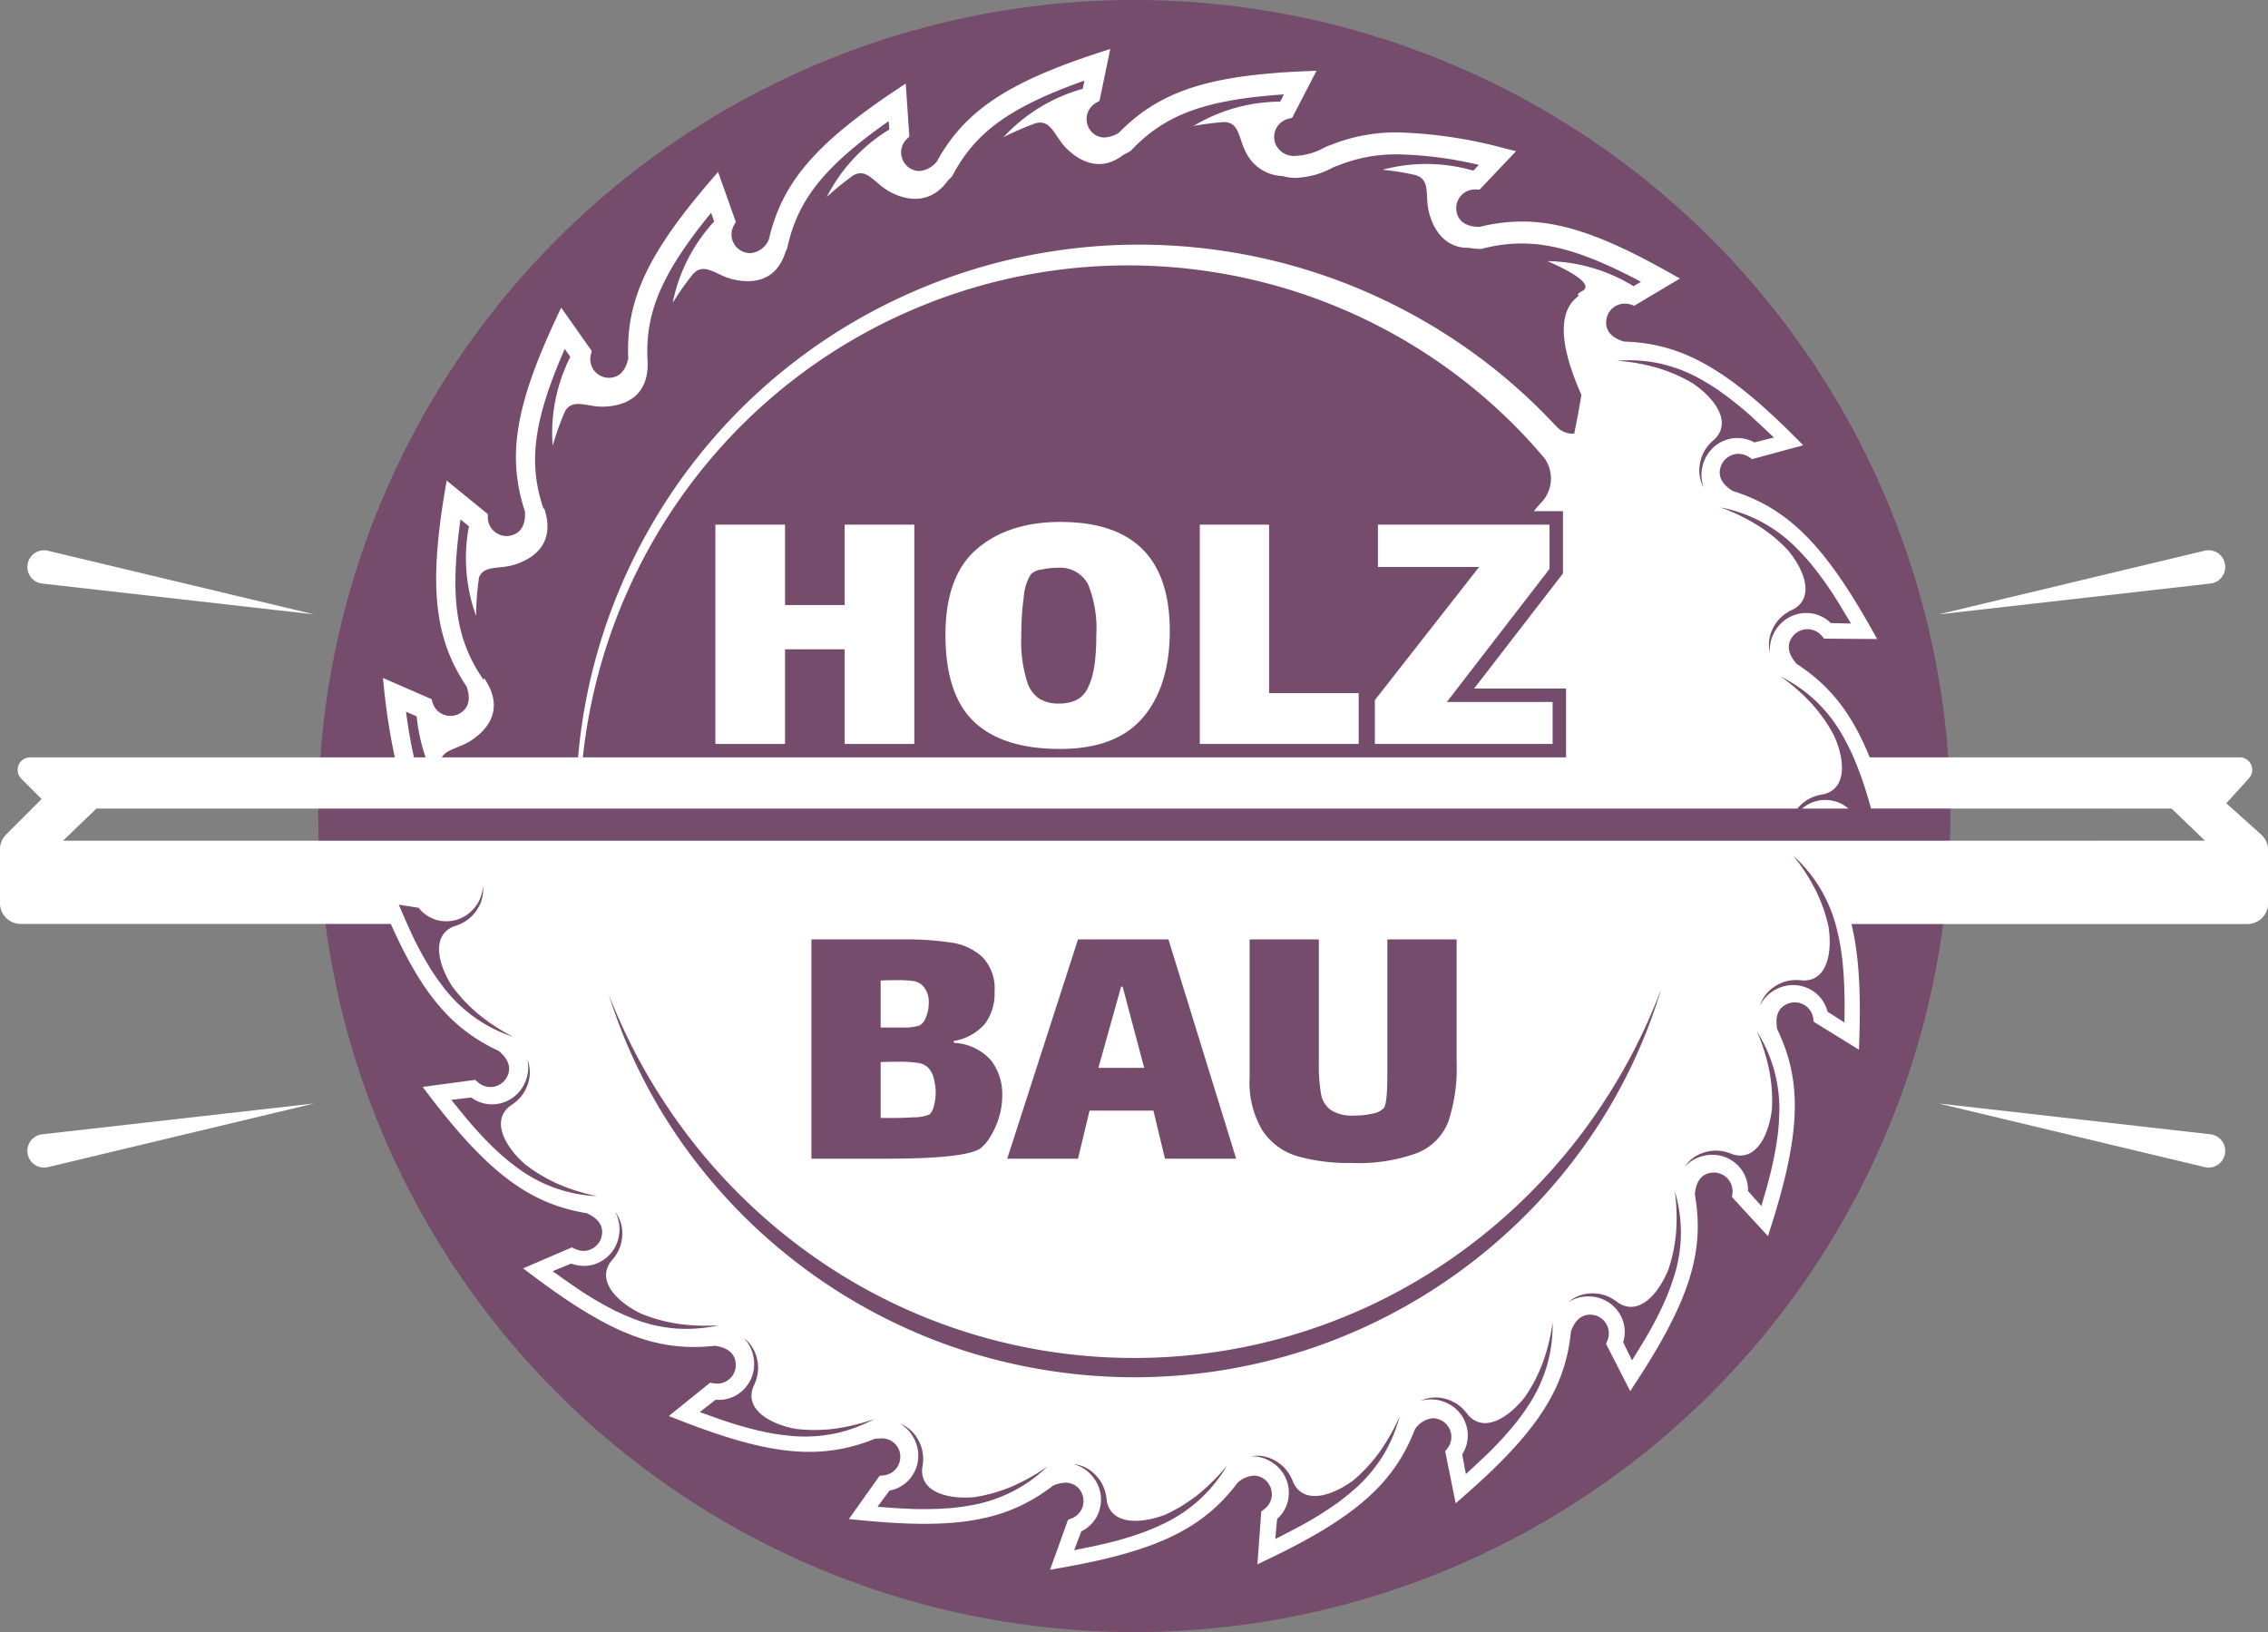<svg id="Komponente_19_1" data-name="Komponente 19 – 1" xmlns="http://www.w3.org/2000/svg" width="277.922" height="200" viewBox="0 0 277.922 200">
  <rect x="0" y="0" width="277.922" height="200" fill="#808080" stroke="none"/>
  <g id="Gruppe_2296" data-name="Gruppe 2296" transform="translate(-1033 -444)">
    <circle id="Ellipse_2" data-name="Ellipse 2" cx="100" cy="100" r="100" transform="translate(1072 444)" fill="#6a1857" opacity="0.5"/>
    <g id="Gruppe_2290" data-name="Gruppe 2290" transform="translate(877.814 1243)">
      <g id="Gruppe_2286" data-name="Gruppe 2286">
        <path id="Pfad_11157" data-name="Pfad 11157" d="M310.7-714.058v-20.651H302.21v26.874h19.473v-6.224Z" fill="#fff"/>
        <path id="Pfad_11158" data-name="Pfad 11158" d="M345.445-712.974H332.478l12.589-16.313v-5.422H324.039v5.186h12.4L323.663-713.21v5.376h21.783v-5.14Z" fill="#fff"/>
      </g>
      <g id="Gruppe_2287" data-name="Gruppe 2287">
        <path id="Pfad_11159" data-name="Pfad 11159" d="M268.9-668.184a2.209,2.209,0,0,0-1.2-.564,16.413,16.413,0,0,0-2.617-.142q-1.179,0-1.982.046v6.837q2.217.047,3.962-.071a5.126,5.126,0,0,0,2.028-.353,2.142,2.142,0,0,0,.541-1.061,5.961,5.961,0,0,0,.213-1.579,6.49,6.49,0,0,0-.259-1.862A2.682,2.682,0,0,0,268.9-668.184Z" fill="#fff"/>
        <path id="Pfad_11160" data-name="Pfad 11160" d="M292.566-678.084l-2.78,9.947h5.61l-2.64-9.947Z" fill="#fff"/>
        <path id="Pfad_11161" data-name="Pfad 11161" d="M265.55-673.086a7.215,7.215,0,0,0,2.312-.236,1.842,1.842,0,0,0,.777-.99,4.277,4.277,0,0,0,.353-1.746,2.882,2.882,0,0,0-.706-2.122,2.094,2.094,0,0,0-1.109-.589,12.239,12.239,0,0,0-2-.117q-1.37,0-2.076.046v5.754h2.452Z" fill="#fff"/>
      </g>
      <g id="Gruppe_2288" data-name="Gruppe 2288">
        <path id="Pfad_11162" data-name="Pfad 11162" d="M193.662-723.713l-33.308-3.775a2.046,2.046,0,0,1-1.8-2.263,2.044,2.044,0,0,1,2.263-1.8,1.957,1.957,0,0,1,.245.043Z" fill="#fff"/>
        <path id="Pfad_11163" data-name="Pfad 11163" d="M193.662-663.774l-32.6,7.8a2.046,2.046,0,0,1-2.465-1.514,2.046,2.046,0,0,1,1.514-2.466c.078-.018.167-.033.245-.043Z" fill="#fff"/>
        <path id="Pfad_11164" data-name="Pfad 11164" d="M392.745-663.774,426.053-660a2.047,2.047,0,0,1,1.8,2.263,2.046,2.046,0,0,1-2.263,1.8,2.477,2.477,0,0,1-.246-.043Z" fill="#fff"/>
        <path id="Pfad_11165" data-name="Pfad 11165" d="M392.745-723.713l32.6-7.8A2.046,2.046,0,0,1,427.812-730a2.047,2.047,0,0,1-1.514,2.466,2.382,2.382,0,0,1-.245.043Z" fill="#fff"/>
      </g>
      <path id="Pfad_11166" data-name="Pfad 11166" d="M242.849-734.709h8.536v9.854h7.307v-9.854h8.534v26.875h-8.534v-11.6h-7.307v11.6h-8.536Z" fill="#fff"/>
      <path id="Pfad_11167" data-name="Pfad 11167" d="M274.557-710.545q-3.515-3.324-3.513-10.68,0-7.212,3.868-10.514t10.231-3.3q13.387,0,13.389,13.344,0,6.742-3.277,10.607t-10.16,3.866Q278.068-707.222,274.557-710.545Zm12.566-2.688a3.135,3.135,0,0,0,1.414-1.579q.99-1.934.99-6.317a14.472,14.472,0,0,0-.99-6.224,3.854,3.854,0,0,0-3.63-2.076,10.408,10.408,0,0,0-2.051.213,2.28,2.28,0,0,0-1.345.589,6.077,6.077,0,0,0-.873,2.8,33.515,33.515,0,0,0-.3,4.693,16.393,16.393,0,0,0,.754,5.8,3.77,3.77,0,0,0,1.462,1.957,4.366,4.366,0,0,0,2.358.591A4.929,4.929,0,0,0,287.123-713.233Z" fill="#fff"/>
      <g id="Gruppe_2289" data-name="Gruppe 2289">
        <g id="Gruppe_2300" data-name="Gruppe 2300">
          <path id="Pfad_11168" data-name="Pfad 11168" d="M432.262-696.74,428-700.565l2.78-3.063a1.532,1.532,0,0,0-1.134-2.561H384.3c-2.212-5.474-4.928-8.837-8.934-11.444-1.726-1.9-.712-3.125-.4-3.509a2.329,2.329,0,0,1,1.717-.756,2.314,2.314,0,0,1,1.8.886l.235.274,6.5.049-.667-1.188c-5.834-10.391-10.308-14.846-17.055-16.964-2.173-1.363-1.528-2.818-1.327-3.273a2.319,2.319,0,0,1,2.037-1.272,2.461,2.461,0,0,1,1.38.451l.3.2,6.274-1.7-.962-.965c-8.418-8.436-13.926-11.52-20.994-11.743-2.461-.727-2.231-2.3-2.16-2.794a2.294,2.294,0,0,1,2.219-1.855,2.71,2.71,0,0,1,.851.144l.343.112,5.583-3.331-1.186-.669c-7.951-4.487-13.214-6.317-18.167-6.317a21.616,21.616,0,0,0-5.215.662c-2.566-.037-2.769-1.616-2.832-2.109a2.333,2.333,0,0,1,.6-1.752,2.283,2.283,0,0,1,1.748-.726c.047,0,.1,0,.143,0l.36.017,4.479-4.713-1.322-.325a56.086,56.086,0,0,0-13.083-1.975,21.31,21.31,0,0,0-8.281,1.53,6.6,6.6,0,0,0-.954.4,7.791,7.791,0,0,1-3.373.945,2.45,2.45,0,0,1-2.485-1.495,2.363,2.363,0,0,1,.114-1.9,2.324,2.324,0,0,1,1.591-1.177l.351-.085,2.985-5.775-1.361.057c-11.906.5-17.9,2.474-22.845,7.532a3.6,3.6,0,0,1-1.809.59,2.15,2.15,0,0,1-1.711-.887,2.367,2.367,0,0,1-.4-1.857,2.323,2.323,0,0,1,1.216-1.562l.315-.176L291.241-793l-1.3.422c-11.331,3.689-16.575,7.205-19.972,13.407a3.145,3.145,0,0,1-2.124,1.132,2.351,2.351,0,0,1-1.345-.47,2.357,2.357,0,0,1-.886-1.68,2.316,2.316,0,0,1,.75-1.832l.255-.254-.445-6.487-1.133.755c-9.919,6.605-14.022,11.4-15.623,18.292a2.664,2.664,0,0,1-2.274,1.734,2.717,2.717,0,0,1-.889-.163,2.359,2.359,0,0,1-1.306-1.379,2.321,2.321,0,0,1,.229-1.966l.177-.314-2.175-6.127-.889,1.033c-7.773,9.033-10.431,14.759-10.117,21.824-.338,1.573-1.151,2.371-2.418,2.371-.077,0-.155,0-.205-.006a2.356,2.356,0,0,1-1.629-.976,2.322,2.322,0,0,1-.31-1.955l.087-.351-3.746-5.314-.577,1.234c-5.053,10.793-6.071,17.023-3.865,23.743.157,2.561-1.4,2.883-1.889,2.984a2.079,2.079,0,0,1-.347.028,2.293,2.293,0,0,1-2.31-2.329l-.011-.361-5.038-4.109-.224,1.344c-1.959,11.756-1.261,18.029,2.673,23.906.841,2.424-.573,3.155-1.015,3.383a2.268,2.268,0,0,1-.957.206,2.275,2.275,0,0,1-2.221-1.706l-.108-.344-5.959-2.6.146,1.354a76.036,76.036,0,0,0,1.319,8.382h-44.69a1.532,1.532,0,0,0-1.083,2.615l2.49,2.49-4.357,4.357a2.552,2.552,0,0,0-.748,1.8v6.6a2.552,2.552,0,0,0,2.553,2.552h45.342c3.849,8.66,7.523,12.91,13.216,15.558,1.977,1.636,1.146,2.994.887,3.418a2.343,2.343,0,0,1-1.9,1.014,2.375,2.375,0,0,1-1.592-.647l-.271-.239-6.443.869.828,1.082c7.241,9.466,12.3,13.244,19.276,14.39,2.345,1.043,1.911,2.574,1.776,3.053a2.318,2.318,0,0,1-2.144,1.568,2.573,2.573,0,0,1-1.123-.274l-.325-.156-5.971,2.572,1.088.819c8.539,6.424,13.921,8.813,19.856,8.813a23.377,23.377,0,0,0,2.585-.148c2.538.373,2.533,1.965,2.532,2.462a2.277,2.277,0,0,1-2.286,2.174,2.928,2.928,0,0,1-.512-.047l-.355-.064-5.058,4.086,1.269.495c6.991,2.73,11.764,3.895,15.961,3.895a20.754,20.754,0,0,0,7.984-1.594,5.08,5.08,0,0,1,.647-.043,2.254,2.254,0,0,1,2.455,1.731,2.359,2.359,0,0,1-.38,1.861,2.321,2.321,0,0,1-1.742.941l-.359.035-3.77,5.3,1.356.135c3.043.3,5.625.452,7.892.452,6.877,0,11.46-1.359,15.787-4.687a4,4,0,0,1,1.532-.352,2.124,2.124,0,0,1,1.91,1.143,2.359,2.359,0,0,1,.136,1.9,2.324,2.324,0,0,1-1.424,1.375l-.336.13-2.2,6.117,1.341-.235c11.739-2.054,17.426-4.8,21.664-10.457a3.331,3.331,0,0,1,1.99-.84,2.212,2.212,0,0,1,1.538.675,2.362,2.362,0,0,1,.641,1.788,2.324,2.324,0,0,1-1,1.708l-.289.216-.474,6.484,1.228-.588c10.752-5.14,15.49-9.312,18.046-15.9a2.945,2.945,0,0,1,2.209-1.417,2.492,2.492,0,0,1,1.144.307,2.359,2.359,0,0,1,1.1,1.549,2.322,2.322,0,0,1-.5,1.915l-.22.285,1.29,6.372,1.025-.9c8.969-7.846,12.409-13.141,13.1-20.179.5-1.351,1.281-2.036,2.33-2.036a2.979,2.979,0,0,1,.6.064,2.363,2.363,0,0,1,1.476,1.2,2.323,2.323,0,0,1,.03,1.98l-.135.334,2.959,5.789.746-1.139c6.524-9.973,8.41-16,7.175-22.961.2-2.557,1.794-2.656,2.29-2.688h.047a2.335,2.335,0,0,1,1.713.775,2.342,2.342,0,0,1,.546,1.879l-.04.358,4.408,4.779.411-1.3c3.6-11.362,3.792-17.671.726-24.044-.491-2.519,1.012-3.042,1.482-3.206a2.172,2.172,0,0,1,.64-.093,2.273,2.273,0,0,1,2.294,2.026l.059.356,5.532,3.415.046-1.361c.2-5.895-.071-10.37-.961-14.034h48.505a2.551,2.551,0,0,0,2.552-2.552v-6.519A2.552,2.552,0,0,0,432.262-696.74ZM371-735.071a18.07,18.07,0,0,1,4.278,3.182c.308.321.629.632.926.962s.6.66.879,1l.826,1.042.788,1.068c.51.721,1.009,1.451,1.471,2.2.479.741.922,1.5,1.374,2.255l.463.777-.9-.023-1.376-.034-.185,0-.124-.113a4.306,4.306,0,0,0-2.276-1.085,4.474,4.474,0,0,0-2.539.4,4.49,4.49,0,0,0-1.922,1.8,4.451,4.451,0,0,0-.609,2.659,4.3,4.3,0,0,1,.277-2.83,5.092,5.092,0,0,1,.792-1.246,4.962,4.962,0,0,1,1.161-.948,7.366,7.366,0,0,1,.69-.357c2.672-1.536,1.165-5.029-.821-7.337-.154-.152-.309-.305-.46-.462q-.469-.438-.952-.863a21.11,21.11,0,0,0-2.069-1.529,23.912,23.912,0,0,0-4.679-2.267A17.948,17.948,0,0,1,371-735.071Zm-12.4-19.377a18.083,18.083,0,0,1,4.977,1.913c.383.226.776.439,1.151.677s.751.475,1.116.729l1.076.781,1.047.816c.685.558,1.362,1.126,2.009,1.724s1.292,1.2,1.929,1.8l.656.623-.869.22-1.334.337-.18.046-.149-.076a4.316,4.316,0,0,0-2.485-.432,4.471,4.471,0,0,0-2.338,1.066,4.488,4.488,0,0,0-1.365,2.255,4.442,4.442,0,0,0,.129,2.724,4.294,4.294,0,0,1-.495-2.8,5.062,5.062,0,0,1,.428-1.413,4.889,4.889,0,0,1,.863-1.226,7.094,7.094,0,0,1,.567-.529c2.16-2.2-.231-5.158-2.765-6.845-.19-.106-.38-.211-.567-.322q-.57-.3-1.15-.575a21.232,21.232,0,0,0-2.4-.915,23.87,23.87,0,0,0-5.117-.924A17.962,17.962,0,0,1,358.605-754.448ZM212.985-708.3c2.5-1.681,3.824-4.242,1.528-7.6l-.068.22c-3.3-4.8-4.216-9.819-2.83-19.669l1.037.845a20.715,20.715,0,0,0,.876,10.983,33.843,33.843,0,0,1,.355-4.7c.6-1.577,2.5-.967,4.458-1.616,2.86-.947,4.824-3.057,3.518-6.913l-.07.108c-1.844-5.475-1.359-10.546,2.6-19.6l.684.971a20.725,20.725,0,0,0-2.165,10.9,34.485,34.485,0,0,1,1.527-4.246c.989-1.651,2.7-.451,4.858-.553,3.009-.143,5.468-1.647,5.248-5.712l-.011.009c-.266-5.711,1.585-10.45,7.795-18.047l.376,1.059a20.736,20.736,0,0,0-5.082,9.963,34.988,34.988,0,0,1,2.5-3.534h0c1.433-1.5,2.774.182,4.927.675,2.777.635,5.4-.038,6.428-3.471.054-.1.113-.192.164-.3,1.233-5.755,4.254-9.868,12.451-15.63l.07,1.028a20.734,20.734,0,0,0-7.664,8.271,35.231,35.231,0,0,1,3.275-2.665c1.709-.923,2.557,1,4.461,2.026,2.414,1.3,5.185,1.344,7.1-1.372.185-.171.367-.352.543-.55,2.738-5.208,6.756-8.354,16.2-11.7l-.223,1.078c-.013-.037-.024-.062-.024-.062a20.735,20.735,0,0,0-9.666,5.907,35.034,35.034,0,0,1,3.973-1.714c1.928-.468,2.251,1.67,3.822,3.179,1.938,1.862,4.4,2.648,6.9.7a7.8,7.8,0,0,0,.908-.5c4.039-4.277,8.756-6.225,18.75-6.9l-.459.888a20.724,20.724,0,0,0-10.612,2.98,32.38,32.38,0,0,1,3.771-.478c1.973.068,1.708,2.159,2.817,4.03a5.189,5.189,0,0,0,4.32,2.589,5.832,5.832,0,0,0,1.6.217,10.193,10.193,0,0,0,4.448-1.2,3.836,3.836,0,0,1,.736-.3,18.851,18.851,0,0,1,7.42-1.375,46.9,46.9,0,0,1,9.853,1.286l-.672.708a20.735,20.735,0,0,0-11.132-.112,31.529,31.529,0,0,1,4.019.65c1.958.57,1.117,2.535,1.693,4.655.656,2.419,2.178,4.325,4.925,4.271a7.2,7.2,0,0,0,1.313.128c.065,0,.134-.006.2-.008a19.251,19.251,0,0,1,4.921-.659c4.016,0,8.36,1.379,14.6,4.693l-.909.542A20.725,20.725,0,0,0,344.794-767s6.309,2.584,4.273,3.667c-.562.3-.633.478-.408.58-2.02,1.43-2.99,4.7.314,12.14-.277,1.663-.571,3.241-.88,4.749a2.734,2.734,0,0,1-2.335-1.056l0,.022a69.36,69.36,0,0,0-7.734-7.117,70.062,70.062,0,0,0-22.689-11.91,69.971,69.971,0,0,0-25.365-2.932,69.194,69.194,0,0,0-24.628,6.389,68.686,68.686,0,0,0-20.585,14.8,69,69,0,0,0-13.774,21.178,68.513,68.513,0,0,0-4.959,20.3H209.334C209.9-707.215,211.533-707.321,212.985-708.3Zm132.082-28.057h1.646v7.628l-.343.444-10.543,13.663h11.264v8.43H226.608a67.716,67.716,0,0,1,5.285-19.914,67.734,67.734,0,0,1,13.927-20.53,66.934,66.934,0,0,1,20.347-14.039,66.945,66.945,0,0,1,23.95-5.721,67.242,67.242,0,0,1,24.322,3.291,66.855,66.855,0,0,1,21.424,11.781,65.913,65.913,0,0,1,8.588,8.48,4.281,4.281,0,0,1-.454,5.493c-.3.319-.585.656-.852.994ZM206.2-711.234c.015.031.034.058.05.088a22.138,22.138,0,0,0,1.091,4.957h-1.426c-.374-1.658-.7-3.5-.976-5.595Zm7.143,36.908a18.091,18.091,0,0,1-3.83-3.711c-.263-.358-.541-.708-.793-1.074s-.5-.732-.741-1.108l-.684-1.14-.643-1.161c-.412-.782-.812-1.57-1.173-2.373-.378-.8-.719-1.607-1.068-2.415l-.36-.83.886.138,1.36.213.183.029.108.127a4.313,4.313,0,0,0,2.116,1.372,4.466,4.466,0,0,0,2.569-.065,4.485,4.485,0,0,0,2.14-1.539,4.439,4.439,0,0,0,.949-2.557,4.3,4.3,0,0,1-.642,2.77,5.072,5.072,0,0,1-.947,1.132,4.9,4.9,0,0,1-1.275.79,7.2,7.2,0,0,1-.729.264c-2.849,1.176-1.809,4.836-.139,7.381.133.172.267.343.4.518q.409.5.833.98a20.954,20.954,0,0,0,1.853,1.784,23.871,23.871,0,0,0,4.345,2.856A17.941,17.941,0,0,1,213.342-674.326Zm9.822,20.893a18.04,18.04,0,0,1-4.69-2.538c-.35-.273-.712-.535-1.053-.82s-.685-.568-1.013-.866l-.968-.913-.932-.945c-.607-.641-1.206-1.291-1.77-1.968-.58-.664-1.127-1.352-1.682-2.035l-.57-.7.891-.106,1.366-.162.184-.022.139.093a4.3,4.3,0,0,0,2.408.749,4.466,4.466,0,0,0,2.456-.756,4.482,4.482,0,0,0,1.644-2.06,4.441,4.441,0,0,0,.223-2.718,4.3,4.3,0,0,1,.131,2.84,5.1,5.1,0,0,1-.607,1.346,4.855,4.855,0,0,1-1.014,1.1,7.014,7.014,0,0,1-.631.452c-2.425,1.9-.435,5.145,1.86,7.145.175.129.35.257.522.392.351.244.707.483,1.065.718a21.267,21.267,0,0,0,2.267,1.217,23.846,23.846,0,0,0,4.955,1.576A17.938,17.938,0,0,1,223.164-653.433ZM238.006-636.2a18.053,18.053,0,0,1-5.2-1.2c-.41-.17-.829-.326-1.234-.51s-.811-.365-1.207-.565l-1.175-.623-1.15-.662c-.756-.456-1.506-.924-2.231-1.425s-1.446-1-2.162-1.515l-.737-.526.83-.339,1.274-.52.172-.07.158.053a4.308,4.308,0,0,0,2.521.081,4.474,4.474,0,0,0,2.166-1.383,4.49,4.49,0,0,0,1.036-2.423,4.437,4.437,0,0,0-.509-2.68,4.291,4.291,0,0,1,.882,2.7,5.05,5.05,0,0,1-.226,1.459,4.9,4.9,0,0,1-.683,1.335,7.424,7.424,0,0,1-.488.6c-1.831,2.479.95,5.075,3.7,6.391.2.078.406.156.607.239q.606.213,1.219.409a21.123,21.123,0,0,0,2.508.57,23.87,23.87,0,0,0,5.2.2A17.926,17.926,0,0,1,238.006-636.2Zm19.369,12.891a18.058,18.058,0,0,1-5.326.262c-.442-.052-.887-.088-1.326-.155s-.88-.13-1.316-.215l-1.3-.279-1.287-.325c-.852-.233-1.7-.479-2.534-.764-.841-.268-1.665-.572-2.494-.869l-.852-.3.707-.552,1.084-.848.146-.114.167.008a4.307,4.307,0,0,0,2.447-.608,4.47,4.47,0,0,0,1.708-1.92,4.48,4.48,0,0,0,.338-2.614,4.442,4.442,0,0,0-1.219-2.44,4.291,4.291,0,0,1,1.584,2.36,5.09,5.09,0,0,1,.18,1.466,4.919,4.919,0,0,1-.294,1.47,7.231,7.231,0,0,1-.306.714c-1.087,2.884,2.3,4.624,5.3,5.144.216.019.433.039.649.064q.641.041,1.284.062a21.248,21.248,0,0,0,2.569-.134,23.912,23.912,0,0,0,5.053-1.223A17.928,17.928,0,0,1,257.375-623.307Zm21.884,7.086a18.048,18.048,0,0,1-5.058,1.685c-.44.069-.878.154-1.319.208s-.883.111-1.325.147l-1.328.081-1.326.035c-.883.005-1.767,0-2.647-.054-.881-.032-1.757-.1-2.635-.166l-.9-.064.531-.723.816-1.108.11-.149.163-.037a4.313,4.313,0,0,0,2.193-1.245,4.472,4.472,0,0,0,1.128-2.308,4.489,4.489,0,0,0-.378-2.609,4.449,4.449,0,0,0-1.831-2.022,4.294,4.294,0,0,1,2.161,1.847,5.062,5.062,0,0,1,.568,1.363,4.9,4.9,0,0,1,.112,1.5,7.409,7.409,0,0,1-.1.77c-.271,3.07,3.456,3.835,6.485,3.528.213-.039.427-.079.642-.112q.629-.135,1.253-.287a21.1,21.1,0,0,0,2.438-.821,23.773,23.773,0,0,0,4.538-2.538A17.942,17.942,0,0,1,279.259-616.221Zm22.985.932a18.07,18.07,0,0,1-4.419,2.986c-.4.184-.8.384-1.214.555s-.82.344-1.236.5l-1.257.436-1.268.39c-.85.242-1.7.472-2.564.66-.857.206-1.72.374-2.582.55l-.887.181.318-.839.487-1.287.066-.173.147-.08a4.3,4.3,0,0,0,1.777-1.789,4.466,4.466,0,0,0,.465-2.527,4.486,4.486,0,0,0-1.067-2.411,4.451,4.451,0,0,0-2.307-1.454,4.3,4.3,0,0,1,2.578,1.2,5.057,5.057,0,0,1,.914,1.16,4.913,4.913,0,0,1,.511,1.41,7.35,7.35,0,0,1,.109.768c.566,3.03,4.361,2.764,7.2,1.653.195-.095.39-.191.588-.281q.568-.3,1.13-.613a21.186,21.186,0,0,0,2.127-1.447,23.886,23.886,0,0,0,3.687-3.666A17.944,17.944,0,0,1,302.244-615.289Zm22.386-5.289a18.048,18.048,0,0,1-3.451,4.065c-.34.286-.671.586-1.02.861s-.7.553-1.056.813l-1.094.757-1.117.718c-.752.462-1.512.913-2.29,1.326-.77.429-1.556.823-2.339,1.225l-.8.412.08-.893.123-1.371.016-.184.12-.116a4.321,4.321,0,0,0,1.231-2.2,4.479,4.479,0,0,0-.233-2.559,4.49,4.49,0,0,0-1.677-2.034,4.434,4.434,0,0,0-2.613-.779,4.291,4.291,0,0,1,2.8.458,5.063,5.063,0,0,1,1.192.872,4.9,4.9,0,0,1,.872,1.219,7.359,7.359,0,0,1,.312.711c1.36,2.766,4.944,1.488,7.374-.345.163-.144.325-.289.491-.429q.467-.441.923-.9a20.949,20.949,0,0,0,1.659-1.966,23.873,23.873,0,0,0,2.564-4.523A17.911,17.911,0,0,1,324.63-620.578ZM315.647-633.7a68.3,68.3,0,0,1-21.124,3.477,68.838,68.838,0,0,1-21.158-3.252,67.712,67.712,0,0,1-19.048-9.682,67.8,67.8,0,0,1-8.128-6.942,68.957,68.957,0,0,1-6.917-8.116,65.332,65.332,0,0,1-9.483-18.9,70.96,70.96,0,0,0,10.412,18.2,69.853,69.853,0,0,0,15.186,14.25,68.152,68.152,0,0,0,39.124,12.074,68.049,68.049,0,0,0,39-12.487,69.868,69.868,0,0,0,15.033-14.413,70.961,70.961,0,0,0,10.212-18.317,65.44,65.44,0,0,1-9.28,19.005,67.766,67.766,0,0,1-14.884,15.218A67.76,67.76,0,0,1,315.647-633.7Zm-39.015-35.355A6.767,6.767,0,0,1,278-664.788a9.171,9.171,0,0,1-.47,2.946,9.71,9.71,0,0,1-1.133,2.358,4.335,4.335,0,0,1-1.131,1.249q-1.886,1.225-11.5,1.226h-9.147v-26.874h11.079a37.477,37.477,0,0,1,6.107.4,7.079,7.079,0,0,1,3.794,1.79,5.568,5.568,0,0,1,1.462,4.22,6.159,6.159,0,0,1-1.2,3.96,6.4,6.4,0,0,1-3.795,2.076v.236A6.445,6.445,0,0,1,276.632-669.055Zm1.979,12.046,8.676-26.874h11.079l8.3,26.874h-8.724l-1.414-5.894H288.7l-1.414,5.894Zm38.451-7.944a3.079,3.079,0,0,0,1.2,1.979,4.913,4.913,0,0,0,2.878.683,9.954,9.954,0,0,0,2.216-.234,2.476,2.476,0,0,0,1.414-.708q.423-.567.424-4.1v-16.549h8.487v15.039a20.776,20.776,0,0,1-1.015,7.284,6.785,6.785,0,0,1-3.794,3.843,20.914,20.914,0,0,1-8.11,1.226,22.734,22.734,0,0,1-6.6-.825,7.788,7.788,0,0,1-4.266-3.135,11.431,11.431,0,0,1-1.579-6.507v-16.925H316.8v15.135A20.767,20.767,0,0,0,317.062-664.953Zm27.7,33.255a18.073,18.073,0,0,1-2.23,4.843c-.25.368-.488.746-.75,1.1s-.523.719-.8,1.066l-.849,1.025-.882.991c-.6.648-1.211,1.287-1.85,1.894s-1.277,1.212-1.922,1.809l-.665.614-.163-.882-.251-1.353-.033-.182.084-.144a4.307,4.307,0,0,0,.592-2.451,4.468,4.468,0,0,0-.913-2.4,4.482,4.482,0,0,0-2.162-1.508,4.437,4.437,0,0,0-2.727-.047,4.29,4.29,0,0,1,2.825-.314,5.081,5.081,0,0,1,1.383.518,4.918,4.918,0,0,1,1.168.941,7.266,7.266,0,0,1,.492.6c2.054,2.3,5.161.1,7.009-2.317.117-.183.234-.366.357-.546.221-.366.437-.737.648-1.11a21.3,21.3,0,0,0,1.069-2.34,23.91,23.91,0,0,0,1.251-5.047A17.906,17.906,0,0,1,344.767-631.7Zm15.556-10.866c-.142.421-.269.85-.425,1.266s-.31.833-.483,1.242l-.541,1.215-.583,1.192c-.4.786-.82,1.566-1.272,2.322-.435.767-.9,1.511-1.365,2.26l-.474.771-.395-.806-.605-1.236-.082-.166.043-.162a4.305,4.305,0,0,0-.09-2.52,4.46,4.46,0,0,0-1.526-2.067,4.484,4.484,0,0,0-2.488-.87,4.442,4.442,0,0,0-2.639.688,4.3,4.3,0,0,1,2.637-1.062,5.056,5.056,0,0,1,1.471.127,4.869,4.869,0,0,1,1.378.591,7.319,7.319,0,0,1,.635.446c2.6,1.659,5-1.292,6.126-4.119.064-.208.128-.415.2-.622q.17-.618.325-1.243a21.083,21.083,0,0,0,.4-2.541,23.912,23.912,0,0,0-.153-5.2,17.944,17.944,0,0,1,.753,5.227A18.078,18.078,0,0,1,360.323-642.564Zm12.9-19.917c-.023.444-.031.89-.069,1.333s-.073.886-.13,1.327l-.194,1.315-.241,1.3c-.177.866-.368,1.729-.6,2.579-.213.856-.464,1.7-.706,2.544l-.25.87-.6-.67-.916-1.027-.123-.138,0-.167a4.318,4.318,0,0,0-.765-2.4,4.482,4.482,0,0,0-2.026-1.581,4.5,4.5,0,0,0-2.631-.168,4.444,4.444,0,0,0-2.356,1.374,4.291,4.291,0,0,1,2.253-1.733,5.081,5.081,0,0,1,1.451-.274,4.867,4.867,0,0,1,1.486.2,7.321,7.321,0,0,1,.732.258c2.948.9,4.466-2.589,4.791-5.616.006-.217.012-.435.023-.652,0-.428-.009-.856-.021-1.285a21.16,21.16,0,0,0-.3-2.555,23.884,23.884,0,0,0-1.546-4.964,17.91,17.91,0,0,1,2.131,4.831A18.059,18.059,0,0,1,373.223-662.481Zm7.995-12.114-.006.9-.755-.484-1.158-.743-.157-.1-.047-.16a4.315,4.315,0,0,0-1.383-2.108,4.469,4.469,0,0,0-2.377-.977,4.489,4.489,0,0,0-2.579.546,4.441,4.441,0,0,0-1.9,1.958,4.3,4.3,0,0,1,1.7-2.276,5.1,5.1,0,0,1,1.324-.655,4.921,4.921,0,0,1,1.484-.208,7.15,7.15,0,0,1,.775.052c3.081.072,3.6-3.7,3.1-6.7-.053-.211-.107-.421-.154-.634q-.174-.618-.367-1.232a21.157,21.157,0,0,0-.976-2.38,23.888,23.888,0,0,0-2.826-4.364,17.89,17.89,0,0,1,3.354,4.079,18.04,18.04,0,0,1,2.008,4.939c.1.434.211.866.293,1.3s.168.873.232,1.312l.167,1.32.12,1.321c.061.882.11,1.764.116,2.645C381.238-676.353,381.224-675.474,381.218-674.595Zm-218.3-21.384L167-699.914H375.444c.006-.007.01-.015.016-.022a5.06,5.06,0,0,1,1.1-.987,4.909,4.909,0,0,1,1.373-.6,7.574,7.574,0,0,1,.76-.158c2.987-.76,2.476-4.53,1.185-7.287-.107-.188-.216-.377-.318-.569q-.334-.547-.685-1.087a21.29,21.29,0,0,0-1.581-2.03,23.868,23.868,0,0,0-3.9-3.443,17.931,17.931,0,0,1,4.328,3.026,18.051,18.051,0,0,1,3.264,4.216c.21.392.436.778.633,1.176s.4.8.577,1.2l.516,1.226.47,1.24c.3.832.582,1.669.825,2.516.163.525.31,1.053.455,1.582H421.3l4.083,3.935Z" fill="#fff"/>
          <path id="Pfad_11169" data-name="Pfad 11169" d="M380.623-700.6a4.469,4.469,0,0,0-2.552-.3,4.438,4.438,0,0,0-2.062.988H381.7A4.2,4.2,0,0,0,380.623-700.6Z" fill="#fff"/>
        </g>
      </g>
    </g>
  </g>
</svg>
